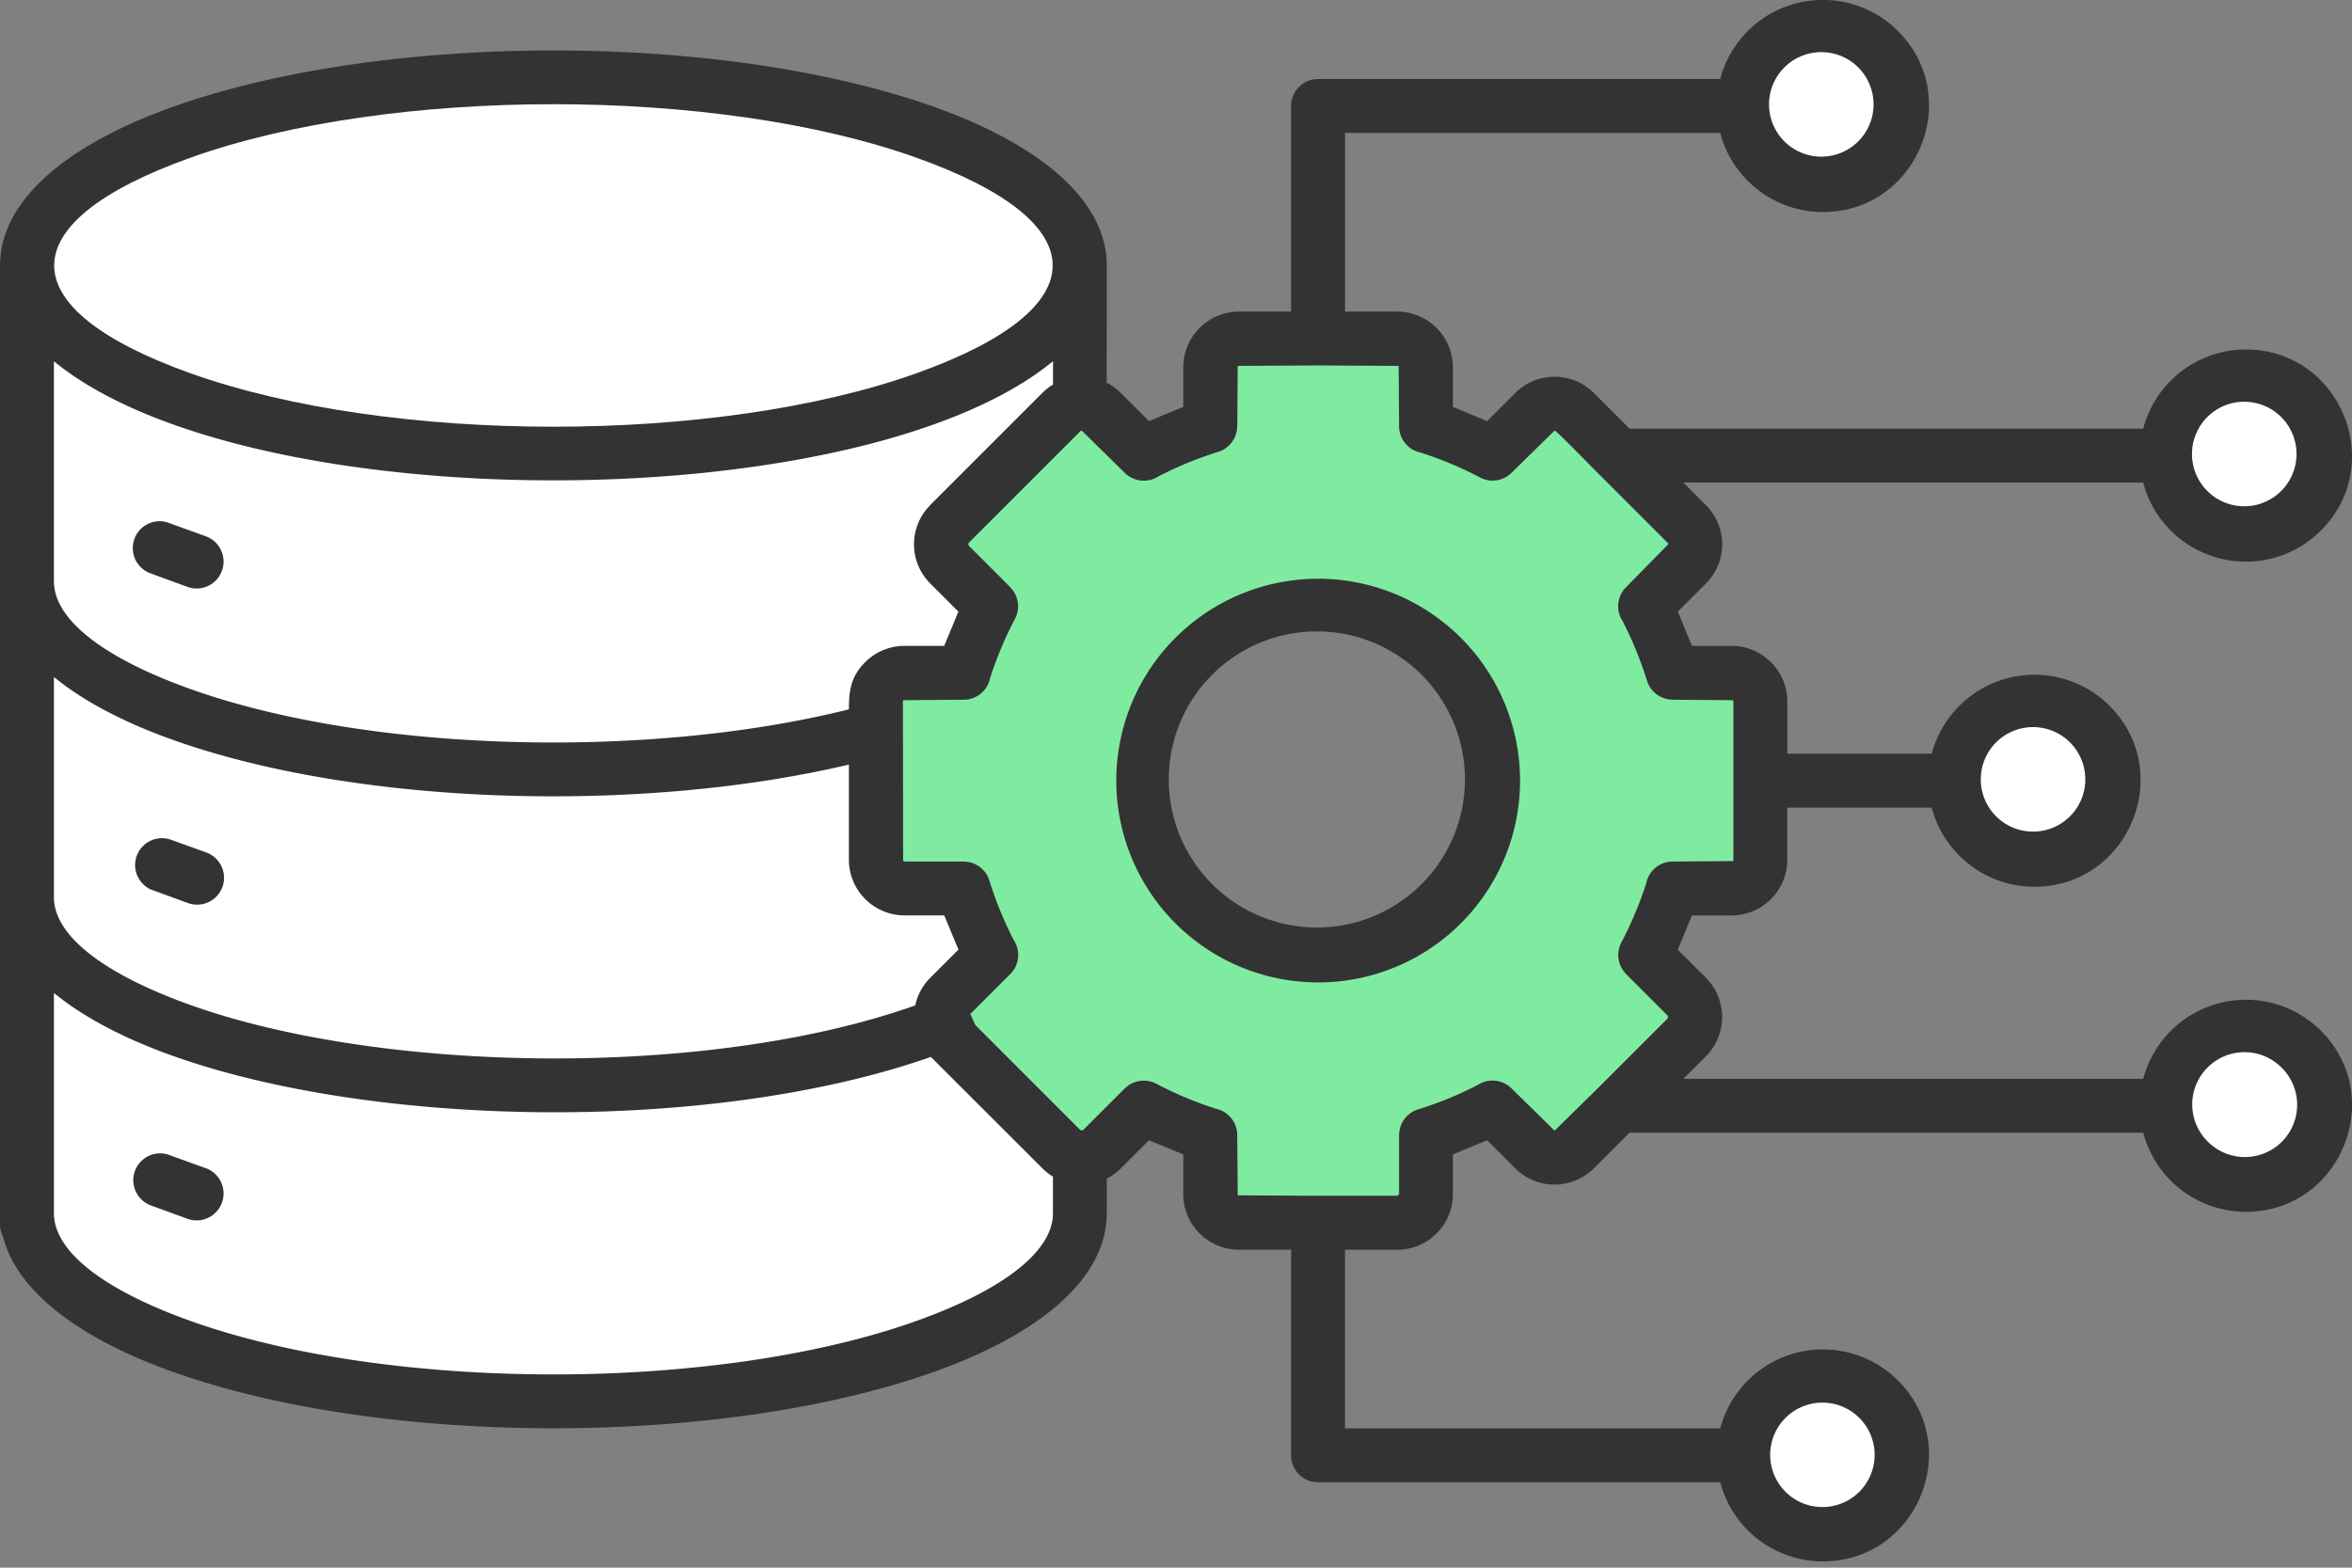 <svg width="54" height="36" fill="none" xmlns="http://www.w3.org/2000/svg"><rect width="100%" height="100%" fill="#808080" stroke="none"/><path fill-rule="evenodd" clip-rule="evenodd" d="M51.562 8.026c2.163 0 3.254 2.627 1.723 4.159a2.438 2.438 0 01-4.08-1.104H38.649l.56.563a1.272 1.272 0 01-.043 1.756l-.646.646.326.786h.914a1.274 1.274 0 01.9.376v-.002a1.27 1.27 0 01.375.901v1.201h3.317a2.44 2.44 0 014.079-1.103c1.53 1.53.44 4.158-1.722 4.158a2.437 2.437 0 01-2.358-1.817h-3.317v1.2a1.28 1.28 0 01-1.275 1.276h-.913l-.326.786.646.646a1.276 1.276 0 010 1.803l-.517.517h10.558a2.438 2.438 0 014.079-1.104c1.53 1.531.44 4.158-1.723 4.158a2.437 2.437 0 01-2.356-1.818H37.412l-.82.82a1.277 1.277 0 01-1.803 0l-.646-.646-.786.326v.914a1.278 1.278 0 01-1.275 1.275H30.88v4.103h8.615a2.439 2.439 0 014.078-1.104c1.532 1.531.44 4.158-1.722 4.158a2.437 2.437 0 01-2.356-1.818h-9.234a.619.619 0 01-.619-.618v-4.722h-1.2a1.272 1.272 0 01-.9-.375l-.001.001a1.274 1.274 0 01-.374-.9v-.914l-.787-.326-.646.646a1.274 1.274 0 01-.323.235v.795c0 1.483-1.51 2.765-3.95 3.637-4.855 1.736-12.655 1.736-17.509 0-2.125-.76-3.544-1.829-3.876-3.072-.107-.267-.07-.26-.075-.565V6.097c0-1.486 1.515-2.766 3.95-3.637 4.855-1.735 12.655-1.735 17.51 0 2.44.872 3.95 2.154 3.95 3.637l-.002 2.691c.12.061.23.141.325.237l.646.645.787-.326V8.43a1.281 1.281 0 011.275-1.275h1.2V2.434a.619.619 0 01.62-.619h9.232a2.438 2.438 0 014.08-1.104c1.531 1.531.44 4.158-1.722 4.158a2.437 2.437 0 01-2.357-1.817h-8.614v4.104h1.201a1.28 1.28 0 011.275 1.275v.913l.787.326.646-.646a1.277 1.277 0 011.803 0l.82.82h11.793a2.436 2.436 0 012.356-1.818zm-18.896 7.497a3.4 3.4 0 10-4.808 4.808 3.4 3.4 0 004.808-4.808z" fill="#333"/><path fill-rule="evenodd" clip-rule="evenodd" d="M52.41 9.614a1.2 1.2 0 10-1.695 1.696 1.2 1.2 0 001.695-1.696zm-4.855 7.465a1.2 1.2 0 10-1.696 1.696 1.2 1.2 0 001.696-1.696zm4.855 7.465a1.2 1.2 0 10-1.696 1.696 1.2 1.2 0 001.697-1.696zm-9.71 8.028a1.199 1.199 0 10-1.696 1.695 1.199 1.199 0 001.696-1.695zm0-30.986a1.2 1.2 0 10-1.696 1.695A1.2 1.2 0 0042.7 1.586z" fill="#fff"/><path fill-rule="evenodd" clip-rule="evenodd" d="M36.729 10.907c-.109-.105-.995-1.02-1.036-1.02l-.988.97h-.002a.616.616 0 01-.725.107 8.421 8.421 0 00-1.365-.572.619.619 0 01-.491-.605l-.01-1.385-1.848-.01-1.847.01-.01 1.386h-.003a.616.616 0 01-.437.589 8.5 8.5 0 00-1.37.562.62.62 0 01-.774-.081l-.987-.97a.034.034 0 00-.027.01l-2.573 2.572h-.002l.002.055.96.96-.002.002a.616.616 0 01.108.725c-.23.437-.421.894-.571 1.365a.619.619 0 01-.606.491l-1.383.011a.038.038 0 00-.012.027l.005 3.658.034.02h1.357v.002a.616.616 0 01.59.437c.146.472.335.93.562 1.37a.619.619 0 01-.081.773l-.92.92.118.255 2.413 2.414h.055l.96-.96.002.001a.616.616 0 01.725-.108c.437.23.894.422 1.365.572a.62.62 0 01.491.605l.012 1.384h-.001l1.847.011h1.82l.038-.038v-1.357h.002a.616.616 0 01.437-.59c.472-.146.93-.334 1.37-.562a.619.619 0 01.774.082l.987.97 1.034-1.016 1.567-1.567v-.054l-.96-.96.001-.002a.616.616 0 01-.108-.726 8.42 8.42 0 00.572-1.364.618.618 0 01.605-.492l1.384-.01a.038.038 0 00.01-.027v-3.64c0-.01-.003-.02-.01-.027v-.001l-1.385-.01v-.003a.616.616 0 01-.589-.437 8.395 8.395 0 00-.562-1.37.619.619 0 01.081-.774l.97-.987a.05.05 0 00-.004-.022l-1.569-1.57zm-6.465 2.383a4.635 4.635 0 110 9.27 4.635 4.635 0 010-9.27z" fill="#7FEBA1"/><path fill-rule="evenodd" clip-rule="evenodd" d="M24.175 27.02a1.267 1.267 0 01-.243-.191l-2.56-2.558c-5.015 1.758-12.743 1.64-17.42-.03-1.119-.4-2.042-.887-2.714-1.439v5.06c.003.901 1.198 1.78 3.13 2.47 4.586 1.64 12.091 1.64 16.678 0 1.933-.691 3.129-1.57 3.129-2.473v-.84zm-19.467-.2a.618.618 0 11-.387 1.174l-.858-.313a.617.617 0 11.459-1.145l.786.285z" fill="#fff"/><path fill-rule="evenodd" clip-rule="evenodd" d="M21.014 23.088c.05-.24.17-.461.345-.635l.646-.646-.326-.786h-.914a1.28 1.28 0 01-1.275-1.275v-2.188c-4.795 1.132-11.284.948-15.538-.574-1.119-.4-2.042-.886-2.714-1.438v5.058c0 .902 1.196 1.782 3.13 2.473 4.416 1.578 11.9 1.694 16.646.011zM4.708 19.566a.62.62 0 01.405.784.619.619 0 01-.791.39l-.859-.314a.617.617 0 01.459-1.144l.786.284z" fill="#fff"/><path fill-rule="evenodd" clip-rule="evenodd" d="M19.49 16.289c0-.431.043-.752.374-1.083a1.27 1.27 0 01.901-.374h.913l.326-.787-.646-.646a1.27 1.27 0 01.002-1.801l-.002-.002 2.573-2.573a1.27 1.27 0 01.246-.192v-.537c-4.436 3.648-18.5 3.649-22.939.002v5.052c0 .903 1.196 1.782 3.13 2.473 4.097 1.465 10.52 1.62 15.122.468zm-14.782-3.98a.618.618 0 11-.387 1.174l-.858-.314a.617.617 0 11.459-1.144l.786.284z" fill="#fff"/><path fill-rule="evenodd" clip-rule="evenodd" d="M21.045 3.623c-4.586-1.64-12.091-1.64-16.677 0-4.165 1.489-4.165 3.458 0 4.947 4.586 1.639 12.091 1.639 16.677 0 4.165-1.49 4.165-3.458 0-4.947z" fill="#fff"/></svg>